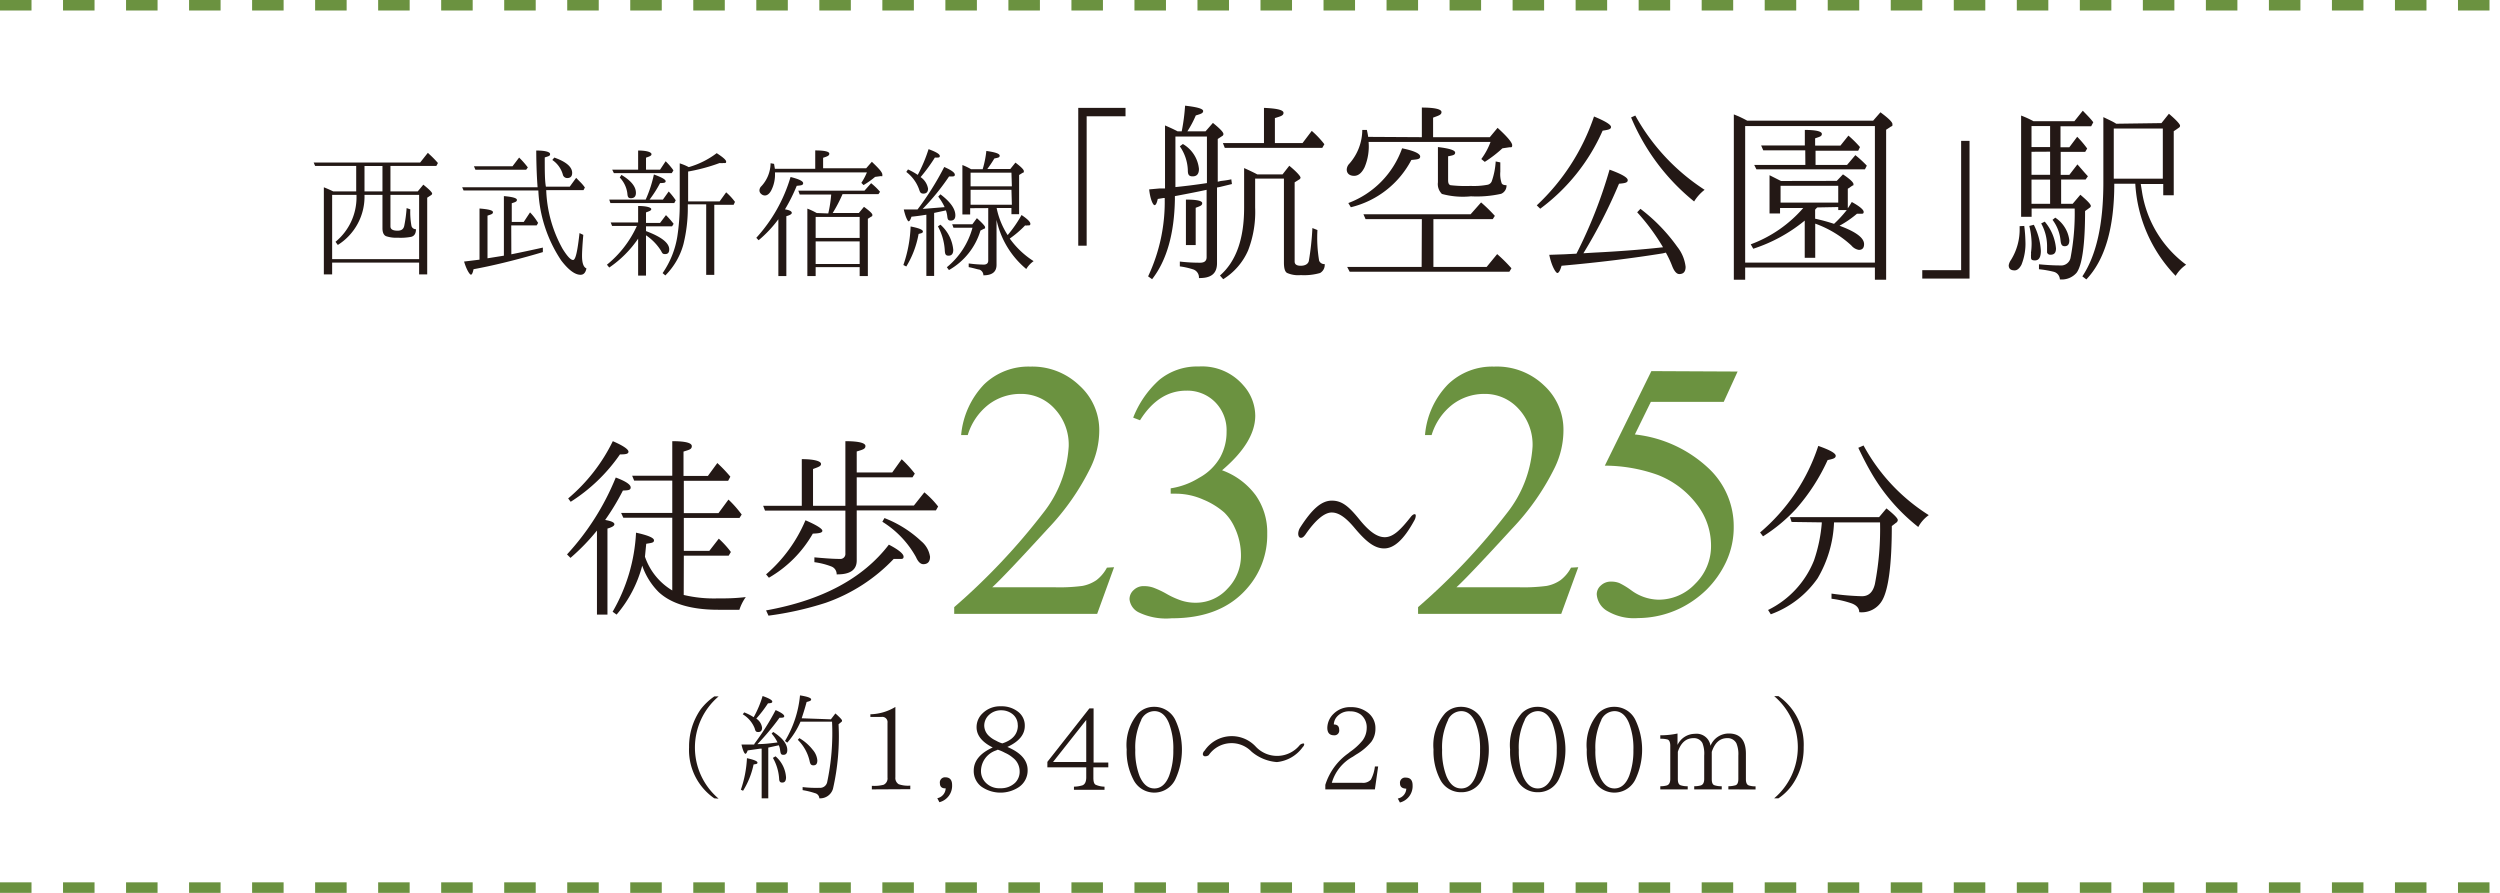 <svg viewBox="0 0 238 85" xmlns="http://www.w3.org/2000/svg"><path d="m0 84.5h238" fill="none" stroke="#6b9240" stroke-dasharray="3 3" stroke-miterlimit="10"/><path d="m0 .5h238" fill="none" stroke="#6b9240" stroke-dasharray="3 3" stroke-miterlimit="10"/><g fill="#231815"><path d="m33.91 18.22v-2.42h-3.91l-.14-.33h10.14l.73-.92.15.14a9.11 9.11 0 0 1 .81.83l-.15.28h-4.37v2.42h2.6l.53-.64c.56.45.84.73.84.85a.21.21 0 0 1 -.12.16l-.35.23v7.3h-.77v-1.12h-8.28v1.12h-.79v-8.29c.26.1.56.23.89.39zm-2.29 6.45h8.28v-6.12h-2.73v3c0 .27.21.4.63.41s.6-.14.68-.44a12.72 12.72 0 0 0 .23-1.71l.35.12a7.27 7.27 0 0 0 .11 1.57.42.42 0 0 0 .43.32c0 .41-.16.66-.47.73a5.39 5.39 0 0 1 -1.27.08 3 3 0 0 1 -1.12-.15c-.22-.11-.33-.36-.33-.76v-3.17h-1.71a5.43 5.43 0 0 1 -2.54 4.77l-.22-.3a5.48 5.48 0 0 0 2-4.32v-.15h-2.32zm4.79-8.87h-1.71v2.42h1.71z"/><path d="m52 18.1a12.32 12.32 0 0 0 1.56 5.59c.44.7.76 1.06 1 1.06s.42-.85.61-2.56l.36.17q-.12 1.41-.12 2c0 .68.14 1.08.42 1.19-.08.41-.27.61-.56.61-.53 0-1.14-.45-1.84-1.36a13 13 0 0 1 -2.18-6.67h-7.12l-.13-.3h7.18c-.06-.73-.12-1.9-.13-3.5.88 0 1.32.14 1.32.34s-.18.2-.51.32c0 1.28 0 2.21.11 2.78h2.27l.61-.84.34.35a3.78 3.78 0 0 1 .49.57l-.13.25zm-3.32 6.11c.89-.18 1.88-.39 3-.64v.43l-.68.2c-2.15.62-4.13 1.1-5.92 1.43-.07.35-.15.52-.25.52s-.4-.41-.65-1.25l1.47-.18v-4.87c.85.07 1.28.17 1.28.35s-.18.21-.52.33v4.06l1.56-.25v-5.67c.83.07 1.24.19 1.24.36s-.16.21-.49.32v1.78h1.14l.6-.91a4.92 4.92 0 0 1 .67.85l.1.15-.14.24h-2.42zm.74-9.21a8.1 8.1 0 0 1 .83.94l-.16.22h-4.83l-.14-.33h3.67zm3.35 0c1.13.4 1.7.89 1.7 1.46 0 .33-.16.49-.47.49a.42.42 0 0 1 -.42-.34 2.5 2.5 0 0 0 -1-1.38z"/><path d="m60.75 22.72a10.44 10.44 0 0 1 -2.75 2.75l-.22-.27a10.12 10.12 0 0 0 2.85-3.69h-2.36l-.13-.33h2.61v-1.57c.83 0 1.24.15 1.25.29s-.17.2-.5.32v1h1.34l.56-.74a8.18 8.18 0 0 1 .73.83l-.15.24h-2.48v.45c1.47.55 2.21 1.13 2.21 1.74 0 .31-.13.45-.39.45s-.27-.1-.4-.33a4.91 4.91 0 0 0 -1.42-1.46v3.84h-.75zm.72-3.72a11.71 11.71 0 0 0 .78-2.39c.75.27 1.12.48 1.12.64s-.17.17-.53.18a11.31 11.31 0 0 1 -1 1.57h1.27l.55-.77a6.16 6.16 0 0 1 .67.84l-.14.26h-6.08l-.11-.33zm-.72-4.67c.84 0 1.25.16 1.27.33s-.18.23-.52.35v1.14h1.34l.53-.8a6.88 6.88 0 0 1 .65.74l.09.14-.16.25h-5.51l-.16-.33h2.47zm-1.59 2.32q1.38.82 1.38 1.71c0 .34-.16.5-.46.51s-.33-.16-.36-.49a2.66 2.66 0 0 0 -.72-1.48zm6.32 3a14.43 14.43 0 0 1 -.41 3.57 6.66 6.66 0 0 1 -1.73 3l-.26-.22a8.49 8.49 0 0 0 1.4-3.48 20 20 0 0 0 .23-3.2v-3.77a5.31 5.31 0 0 1 .86.36 8.09 8.09 0 0 0 2.66-1.33c.6.39.9.65.9.81s-.08.13-.24.13a1.33 1.33 0 0 1 -.38 0 17.16 17.16 0 0 1 -3 .81v2.84h3l.62-.86a5.43 5.43 0 0 1 .84.91l-.13.28h-1.84v6.67h-.77v-6.72h-1.75z"/><path d="m75.38 20.26c0 .12-.18.23-.52.32v5.7h-.76v-5.41a11.27 11.27 0 0 1 -1.88 2l-.22-.23a14.79 14.79 0 0 0 3.26-5.79c.8.2 1.2.39 1.2.59s-.2.21-.61.25a16.67 16.67 0 0 1 -1.12 2.24c.42.07.63.17.65.33zm2.23-5.94c.89 0 1.34.11 1.34.31s-.2.26-.59.39v1h4.1l.54-.62c.68.65 1 1 1 1.23s0 .13-.17.14l-.52.07a8.3 8.3 0 0 1 -1.1.78l-.21-.21a5.84 5.84 0 0 0 .53-1h-8.75v.1a3.31 3.31 0 0 1 -.38 1.66c-.17.29-.36.44-.59.44a.52.52 0 0 1 -.35-.15.43.43 0 0 1 -.16-.34.57.57 0 0 1 .19-.4 3.27 3.27 0 0 0 .87-2.18l.33.06.08.47h3.84zm1.24 6a11.84 11.84 0 0 0 .28-1.8h-3l-.13-.37h6.3l.63-.71a6.06 6.06 0 0 1 .85.82l-.15.22h-3.42a13.58 13.58 0 0 1 -.94 1.8h2.49l.49-.59c.55.4.81.65.8.77s0 .12-.12.17l-.31.2v5.45h-.78v-.85h-4.19v.85h-.79v-6.42a6.51 6.51 0 0 1 .89.42zm-1.2 2.33h4.19v-2h-4.19zm4.19.33h-4.19v2.15h4.19z"/><path d="m86 25.23a12.42 12.42 0 0 0 .69-3.67c.78.15 1.17.31 1.17.47s-.14.17-.41.24a8.93 8.93 0 0 1 -1.17 3.1zm3.9-9.33c.66.29 1 .53 1 .73s-.19.17-.55.17a22.27 22.27 0 0 1 -2.51 3.09l2.09-.17a5.1 5.1 0 0 0 -.61-1l.21-.22c.94.71 1.42 1.38 1.42 2 0 .33-.15.5-.44.5s-.3-.16-.34-.49a2.79 2.79 0 0 0 -.12-.48l-1.12.24v6h-.74v-5.83c-.36.06-.82.13-1.42.19-.09.3-.19.44-.27.44s-.29-.37-.46-1.13h1.31a27.21 27.21 0 0 0 2.54-4.04zm-1.5-1.7c.71.26 1.07.47 1.07.65s-.16.15-.47.15a15.76 15.76 0 0 1 -1.36 1.86 1.66 1.66 0 0 1 .71 1.1c0 .31-.15.47-.44.47s-.33-.15-.43-.45a3.59 3.59 0 0 0 -1.2-1.61l.16-.24a6.5 6.5 0 0 1 .93.52 14.59 14.59 0 0 0 1.03-2.45zm1.13 7.19a3.64 3.64 0 0 1 1.22 2.39c0 .37-.14.56-.45.56s-.34-.19-.36-.56a5.39 5.39 0 0 0 -.65-2.23zm3.47-.62c.51.46.78.75.78.86s0 .12-.13.16l-.31.16a6.45 6.45 0 0 1 -3 3.76l-.2-.27a7.31 7.31 0 0 0 2.44-3.76h-1.81l-.12-.33h1.92zm-.64-.95v.6h-.74v-4.71a5.81 5.81 0 0 1 .83.4h1.1a9.39 9.39 0 0 0 .35-1.74c.85.12 1.27.26 1.27.45s-.17.19-.51.27a10.68 10.68 0 0 1 -.67 1h2.19l.49-.61c.54.41.8.67.8.81s0 .12-.13.17l-.32.2v3.73h-.73v-.59h-1.41a7.44 7.44 0 0 0 1.05 2.58 11.67 11.67 0 0 0 1.32-1.91c.57.38.84.66.84.83s-.09.16-.27.16a.7.7 0 0 1 -.23 0 9.69 9.69 0 0 1 -1.46 1.25 8.19 8.19 0 0 0 2.27 2.15 2.51 2.51 0 0 0 -.7.75 8.36 8.36 0 0 1 -2.83-4.68v4.28c0 .67-.41 1-1.25 1a.58.58 0 0 0 -.4-.55c-.12 0-.44-.12-1-.23v-.35a11.42 11.42 0 0 0 1.43.11c.28 0 .43-.13.43-.38v-5zm3.93-3.38h-3.89v1.3h3.93zm0 1.63h-3.89v1.42h3.93z"/><path d="m107.15 11.07h-3.7v12.32h-.8v-13.12h4.5z"/><path d="m116.22 17.23c.45-.05.8-.11 1-.16l.06.45-1.15.28-.27.05v7.2c0 1-.57 1.44-1.72 1.42a.81.81 0 0 0 -.54-.82 7.11 7.11 0 0 0 -1.28-.29v-.46a16.09 16.09 0 0 0 1.93.11c.42 0 .62-.18.62-.53v-6.41c-.82.18-1.75.36-2.75.55l-.27.05v.33c-.06 3.24-.77 5.78-2.17 7.58l-.38-.27a16.64 16.64 0 0 0 1.58-7.46h-.11l-.55.09c-.09.39-.18.59-.31.59s-.4-.5-.51-1.5l1-.09h.51v-6c.46.2.86.38 1.19.56h.4a18.53 18.53 0 0 0 .32-2.44c1.15.13 1.72.29 1.72.51s-.24.28-.7.42a9.87 9.87 0 0 1 -.8 1.51h1.73l.7-.8c.65.53 1 .88 1 1.06a.22.22 0 0 1 -.13.2l-.41.27v4.07zm-4.32.58c.89-.09 1.89-.21 3-.38v-4.43h-3zm.71-4.1a3.09 3.09 0 0 1 1.53 2.37c0 .48-.2.71-.6.71s-.46-.21-.46-.63a4.23 4.23 0 0 0 -.76-2.23zm.29 5.29c1 0 1.55.11 1.55.34s-.2.28-.62.44v3.55h-.93zm6.59.76a10.16 10.16 0 0 1 -.67 4.08 6.1 6.1 0 0 1 -2.37 2.74l-.31-.35q2.3-2 2.3-6.45v-3.78c.45.2.87.4 1.25.6h2.41l.64-.82c.71.58 1.07 1 1.07 1.13a.22.22 0 0 1 -.13.18l-.43.27v7.54c0 .27.2.4.58.4s.69-.14.77-.45a26.08 26.08 0 0 0 .34-3.14l.48.19a13 13 0 0 0 .16 2.91.52.52 0 0 0 .53.33.88.88 0 0 1 -.44.85 5.51 5.51 0 0 1 -1.84.2 2.63 2.63 0 0 1 -1.31-.21c-.2-.13-.29-.44-.29-1v-7.98h-2.74zm.84-9.49c1.24.05 1.86.2 1.86.47s-.27.33-.82.5v2.38h2.63l.88-1.16a8.82 8.82 0 0 1 1.2 1.27l-.2.35h-9.28l-.18-.46h3.91z"/><path d="m135.36 13.06v-2.82c1.25 0 1.87.16 1.87.43s-.27.33-.8.53v1.86h5.4l.74-.89c.93.85 1.39 1.4 1.39 1.65s-.09.19-.26.2l-.67.1a11.47 11.47 0 0 1 -1.68 1.29l-.33-.27a6.5 6.5 0 0 0 .88-1.63h-11.61a5.1 5.1 0 0 1 -.38 2.41c-.27.55-.6.82-1 .82s-.7-.2-.7-.6a.85.85 0 0 1 .26-.57 4.91 4.91 0 0 0 1.22-3.2h.44c0 .06.07.28.12.66zm0 7.8h-5.36l-.2-.46h10.2l1-1.13a14.7 14.7 0 0 1 1.31 1.28l-.2.31h-5.65v4.55h5.07l1-1.22a14.48 14.48 0 0 1 1.36 1.35l-.2.33h-15.2l-.24-.46h7.09zm-7-1.53a8.65 8.65 0 0 0 5.12-5.21c1.15.23 1.72.51 1.72.78s-.28.27-.84.33a8.84 8.84 0 0 1 -5.76 4.5zm8.9-.88a1.3 1.3 0 0 1 -.37-1.09v-3.36c1.09.13 1.64.3 1.64.53s-.22.26-.67.35v2.28c0 .27.07.42.22.47a12.56 12.56 0 0 0 1.93.07 7 7 0 0 0 1.6-.11.55.55 0 0 0 .4-.32 6.86 6.86 0 0 0 .38-1.9l.44.09v.88a2.72 2.72 0 0 0 .13 1.11c.07.13.22.18.46.18a.84.84 0 0 1 -.51.82 10.63 10.63 0 0 1 -2.88.24 7.58 7.58 0 0 1 -2.81-.24z"/><path d="m146.3 19.55a20.61 20.61 0 0 0 5.45-8.46c1.07.44 1.62.78 1.62 1s-.27.27-.8.35a18.54 18.54 0 0 1 -5.94 7.43zm12 4.57c-2.92.47-6.12.87-9.64 1.18-.13.46-.27.69-.4.69s-.53-.58-.77-1.73l1.42-.05 1.17-.06a45.07 45.07 0 0 0 3.15-8c1.15.42 1.73.75 1.73 1s-.27.29-.83.34a48.87 48.87 0 0 1 -3.39 6.62l1-.06c2.2-.11 4.41-.27 6.58-.51a20.18 20.18 0 0 0 -2.46-3.33l.31-.33a16.71 16.71 0 0 1 3.51 3.62 3.73 3.73 0 0 1 .79 1.9q0 .69-.6.69c-.26 0-.5-.27-.71-.84a9.45 9.45 0 0 0 -.57-1.2zm-2.62-13.12a19.86 19.86 0 0 0 6.6 7.07 4.15 4.15 0 0 0 -1 1.11 20.41 20.41 0 0 1 -6-8z"/><path d="m178.32 11.49.7-.8c.76.57 1.14.93 1.14 1.13s0 .16-.16.24l-.44.29v14.28h-1.07v-1.16h-12.35v1.16h-1.08v-15.74l.44.18c.13.06.42.19.84.42zm-12.18 13.51h12.35v-13h-12.35zm8.72-7.78.59-.62c.69.46 1 .77 1 .93s0 .09-.11.15l-.43.29v1.86c.11-.15.23-.35.38-.6.75.41 1.13.74 1.13.94s-.11.18-.35.18h-.29a9.71 9.71 0 0 1 -1.66 1.14c1.55.57 2.34 1.15 2.34 1.75 0 .37-.17.55-.5.55a1.18 1.18 0 0 1 -.71-.42 10.13 10.13 0 0 0 -3.44-2.08v3.25h-1v-3.54a15 15 0 0 1 -4.9 2.68l-.24-.42a12.23 12.23 0 0 0 5-3.46h-2.21v.52h-1v-3.64l1.09.55zm-3-2.91h-4l-.2-.46h4.16v-1.48c1.07 0 1.62.14 1.62.38s-.22.27-.64.42v.69h2.41l.76-.95a10.54 10.54 0 0 1 1.1 1.09l-.17.35h-4.06v1.35h3l.79-.93a10.61 10.61 0 0 1 1.09 1l-.18.35h-10.33l-.21-.42h4.87zm3.14 3.38h-5.49v1.6h5.49zm-2 2.06-.09.09c-.06.05-.09.11-.11.12v.86a17.19 17.19 0 0 1 1.8.49 11.19 11.19 0 0 0 1.21-1.31h-.81v-.29z"/><path d="m183 25.72h3.7v-12.31h.8v13.11h-4.5z"/><path d="m192.71 21.51a14.16 14.16 0 0 1 .11 1.46 5.35 5.35 0 0 1 -.38 2.24c-.19.35-.41.53-.64.53-.39 0-.57-.16-.57-.49a1.22 1.22 0 0 1 .22-.51 5.5 5.5 0 0 0 .82-3v-.21zm4.61-2.11.73-.86c.67.57 1 .91 1 1.08a.29.29 0 0 1 -.09.14l-.46.33c0 3.24-.29 5.21-.82 5.89a1.87 1.87 0 0 1 -1.58.62.78.78 0 0 0 -.6-.73 10.09 10.09 0 0 0 -1.39-.24v-.47c.73.07 1.39.11 2 .11a.92.92 0 0 0 1-.7 22.47 22.47 0 0 0 .4-4.72h-4.1v.79h-1v-9.64a9.56 9.56 0 0 1 1.18.54h3.89l.8-1c.45.46.8.82 1 1.1l-.2.38h-2.92v2h.84l.75-1a9.79 9.79 0 0 1 .95 1.12l-.19.32h-2.33v2.19h.82l.77-1c.34.38.65.76 1 1.13l-.22.31h-2.33v2.31zm-3.7 2a6.16 6.16 0 0 1 .67 2.48c0 .6-.18.91-.56.91s-.38-.13-.38-.4a.85.85 0 0 1 0-.13.71.71 0 0 0 0-.2 6.88 6.88 0 0 0 .06-.89 7.37 7.37 0 0 0 -.22-1.66zm1.55-7.4v-2h-1.77v2zm-1.77.45v2.19h1.77v-2.2zm1.77 2.65h-1.77v2.3h1.77zm-.51 4a4.54 4.54 0 0 1 1.07 2.55c0 .4-.16.6-.51.6a.32.32 0 0 1 -.34-.21s0-.24 0-.7a4.46 4.46 0 0 0 -.56-2.07zm1-.38a3 3 0 0 1 1.34 2.16c0 .38-.15.56-.44.56s-.36-.2-.4-.58a3.84 3.84 0 0 0 -.76-1.93zm10.11-9 .71-.89c.71.6 1.06 1 1.06 1.13s-.06.16-.17.24l-.43.29v6.1h-1v-1.07h-2.14l.11.68a10.69 10.69 0 0 0 4.21 7 3.45 3.45 0 0 0 -1 1.06 13.73 13.73 0 0 1 -3.84-8.77h-2c0 4.21-.89 7.25-2.66 9.11l-.38-.29c1.33-2 2-4.95 2-8.93v-6.23c.56.27 1 .47 1.22.63zm-4.54 5.29h4.67v-4.77h-4.67z"/><path d="m68 76a5.58 5.58 0 0 1 -2.4-4.86 6.19 6.19 0 0 1 1.09-3.59 5.68 5.68 0 0 1 1.31-1.25h.41a6.38 6.38 0 0 0 0 9.73z"/><path d="m70.53 75.18a10.72 10.72 0 0 0 .58-3c.65.14 1 .28 1 .42s-.12.13-.37.18a7.68 7.68 0 0 1 -1 2.5zm1.31-4.4a23.37 23.37 0 0 0 2-3.18c.55.24.82.44.82.58s-.15.15-.45.15a24.11 24.11 0 0 1 -2.1 2.51c.65 0 1.3-.08 1.91-.16a3.47 3.47 0 0 0 -.56-.84l.15-.16c.9.58 1.34 1.16 1.34 1.73 0 .29-.12.45-.37.45s-.26-.14-.31-.41a1.48 1.48 0 0 0 -.13-.5l-1 .22v4.83h-.63v-4.73h-.13l-1.2.17c-.08.21-.14.32-.22.32s-.24-.29-.37-.88h1.1.1zm.76-4.52c.62.22.92.39.92.53s-.14.15-.41.17a11.84 11.84 0 0 1 -1.11 1.45 1.23 1.23 0 0 1 .55.87c0 .27-.12.41-.37.41s-.27-.13-.34-.37a2.74 2.74 0 0 0 -1.13-1.32l.14-.18a4.75 4.75 0 0 1 .9.46 9.94 9.94 0 0 0 .85-2.02zm1.23 5.74a2.89 2.89 0 0 1 1 2c0 .34-.12.5-.36.5s-.29-.14-.3-.42a4.58 4.58 0 0 0 -.59-1.93zm5.27-3.52.43-.56c.42.37.63.6.63.67s0 .1-.1.17l-.23.19a22.33 22.33 0 0 1 -.53 6.14 1.27 1.27 0 0 1 -1.3.91.53.53 0 0 0 -.41-.49 7.5 7.5 0 0 0 -1.18-.29v-.29a10.56 10.56 0 0 0 1.59.07.69.69 0 0 0 .74-.51 22.43 22.43 0 0 0 .47-5.79h-3a7.67 7.67 0 0 1 -1.26 2l-.22-.16a10.2 10.2 0 0 0 1.43-4.34c.7.11 1.06.24 1.06.38s-.14.17-.43.25c-.18.67-.35 1.19-.47 1.55zm-3 1.79a4.49 4.49 0 0 1 1.28 1.12 1.75 1.75 0 0 1 .43 1c0 .32-.12.47-.37.47s-.31-.14-.37-.43a4.09 4.09 0 0 0 -1.12-2z"/><path d="m83 75.15v-.34a3.57 3.57 0 0 0 1.12-.1.67.67 0 0 0 .37-.69v-5.2a.5.5 0 0 0 -.56-.57h-1.07v-.25a4.82 4.82 0 0 0 2.38-.7v6.7a.69.69 0 0 0 .32.66 2.72 2.72 0 0 0 1.1.13v.34z"/><path d="m89.48 74.58a.49.49 0 0 1 .52-.58c.42 0 .64.25.64.73a1.61 1.61 0 0 1 -1.21 1.64l-.2-.38a1 1 0 0 0 .8-.94c-.35.02-.55-.15-.55-.47z"/><path d="m97.83 73.31a1.91 1.91 0 0 1 -.83 1.62 3.17 3.17 0 0 1 -3.58-.05 1.86 1.86 0 0 1 -.72-1.52c0-.91.6-1.66 1.81-2.2-1-.5-1.54-1.14-1.54-1.93a1.8 1.8 0 0 1 .57-1.32 2.36 2.36 0 0 1 1.74-.67 2.52 2.52 0 0 1 1.63.51 1.64 1.64 0 0 1 .65 1.36c0 .83-.56 1.49-1.66 2 1.29.54 1.93 1.28 1.93 2.2zm-3-1.87a2.09 2.09 0 0 0 -1.44 1.93 1.57 1.57 0 0 0 .46 1.15 1.79 1.79 0 0 0 1.37.52 1.94 1.94 0 0 0 1.42-.52 1.48 1.48 0 0 0 .43-1.1 1.62 1.62 0 0 0 -.64-1.28 3 3 0 0 0 -.75-.47 4.11 4.11 0 0 0 -.69-.3zm2.06-2.38a1.32 1.32 0 0 0 -.57-1.13 1.71 1.71 0 0 0 -1-.31 1.66 1.66 0 0 0 -1.2.47 1.39 1.39 0 0 0 -.42 1 1.37 1.37 0 0 0 .48 1 2.37 2.37 0 0 0 .64.42 2.55 2.55 0 0 0 .6.26c.98-.31 1.48-.9 1.48-1.71z"/><path d="m104.09 73.05v1c0 .34.06.56.2.65a2.12 2.12 0 0 0 .86.19v.3h-2.91v-.3a2.88 2.88 0 0 0 .82-.13c.23-.1.34-.34.35-.71v-1h-3.7v-.52l4-5.09h.4v5.15h1.4v.46zm-.68-4.51-3.16 4h3.16z"/><path d="m111.89 68.54a6.67 6.67 0 0 1 0 5.66 2.22 2.22 0 0 1 -4 0 5.75 5.75 0 0 1 -.63-2.85 4.61 4.61 0 0 1 1.1-3.45 2.1 2.1 0 0 1 1.49-.61 2.21 2.21 0 0 1 2.04 1.25zm-3.24 0a6 6 0 0 0 -.57 2.85 6.56 6.56 0 0 0 .41 2.5c.34.78.8 1.17 1.41 1.17s1.1-.41 1.41-1.23a6.86 6.86 0 0 0 .39-2.43 6.61 6.61 0 0 0 -.42-2.56c-.31-.76-.78-1.14-1.38-1.14a1.4 1.4 0 0 0 -1.25.81z"/><path d="m114.73 72a.21.21 0 0 1 -.22-.22.5.5 0 0 1 .17-.32 3.11 3.11 0 0 1 4.85-.4 2.78 2.78 0 0 0 4.21-.13.55.55 0 0 1 .32-.15c.06 0 .1 0 .1.09a.38.38 0 0 1 -.13.24 3.45 3.45 0 0 1 -2.47 1.44 4.22 4.22 0 0 1 -2.42-1 2.64 2.64 0 0 0 -4.07.34.55.55 0 0 1 -.34.11z"/><path d="m130.89 75.15h-4.72v-.43a5.8 5.8 0 0 1 2.18-3l.17-.14a5.73 5.73 0 0 0 1.18-1.07 2 2 0 0 0 .41-1.18 1.56 1.56 0 0 0 -.56-1.3 1.64 1.64 0 0 0 -1-.31 1.53 1.53 0 0 0 -1.34.59 1.2 1.2 0 0 0 -.23.66c.34 0 .51.17.51.51a.45.45 0 0 1 -.49.52c-.42 0-.64-.23-.64-.72a1.9 1.9 0 0 1 .6-1.33 2.21 2.21 0 0 1 1.64-.63 2.54 2.54 0 0 1 1.59.5 1.84 1.84 0 0 1 .75 1.56 2.07 2.07 0 0 1 -.39 1.24 5.44 5.44 0 0 1 -1.46 1.22l-.3.2a4.14 4.14 0 0 0 -2 2.48h2.85a1 1 0 0 0 .87-.3 3.51 3.51 0 0 0 .38-1.25h.31z"/><path d="m133.28 74.58a.49.49 0 0 1 .56-.55c.42 0 .64.25.64.73a1.61 1.61 0 0 1 -1.21 1.64l-.2-.38a1 1 0 0 0 .81-.94c-.4-.01-.6-.18-.6-.5z"/><path d="m141.1 68.54a6.62 6.62 0 0 1 0 5.66 2.16 2.16 0 0 1 -2 1.22 2.2 2.2 0 0 1 -2-1.22 5.86 5.86 0 0 1 -.63-2.85 4.61 4.61 0 0 1 1.11-3.45 2.08 2.08 0 0 1 1.48-.61 2.22 2.22 0 0 1 2.04 1.25zm-3.24 0a5.92 5.92 0 0 0 -.57 2.85 6.56 6.56 0 0 0 .41 2.5c.33.78.79 1.17 1.41 1.17s1.09-.41 1.4-1.23a6.86 6.86 0 0 0 .39-2.43 6.61 6.61 0 0 0 -.42-2.56c-.31-.76-.77-1.14-1.37-1.14a1.4 1.4 0 0 0 -1.25.81z"/><path d="m148.39 68.54a6.58 6.58 0 0 1 0 5.66 2.17 2.17 0 0 1 -2 1.22 2.2 2.2 0 0 1 -2-1.22 5.75 5.75 0 0 1 -.63-2.85 4.57 4.57 0 0 1 1.11-3.45 2.08 2.08 0 0 1 1.48-.61 2.21 2.21 0 0 1 2.04 1.25zm-3.23 0a5.92 5.92 0 0 0 -.57 2.85 6.78 6.78 0 0 0 .4 2.5c.34.78.8 1.17 1.41 1.17s1.1-.41 1.41-1.23a6.86 6.86 0 0 0 .39-2.43 6.61 6.61 0 0 0 -.42-2.56q-.47-1.14-1.38-1.14a1.4 1.4 0 0 0 -1.24.81z"/><path d="m155.69 68.54a6.58 6.58 0 0 1 0 5.66 2.22 2.22 0 0 1 -4 0 5.75 5.75 0 0 1 -.63-2.85 4.61 4.61 0 0 1 1.1-3.45 2.1 2.1 0 0 1 1.49-.61 2.21 2.21 0 0 1 2.04 1.25zm-3.24 0a6 6 0 0 0 -.57 2.85 6.56 6.56 0 0 0 .41 2.5c.34.78.8 1.17 1.41 1.17s1.1-.41 1.41-1.23a6.86 6.86 0 0 0 .39-2.43 6.61 6.61 0 0 0 -.42-2.56c-.31-.76-.78-1.14-1.38-1.14a1.42 1.42 0 0 0 -1.25.81z"/><path d="m164.54 75.15v-.3a2.47 2.47 0 0 0 .67-.09c.18-.05.28-.25.28-.59v-2.24a2.66 2.66 0 0 0 -.19-1.18.94.94 0 0 0 -.86-.48c-.7 0-1.19.43-1.48 1.31v2.59c0 .32.07.51.24.58a2.06 2.06 0 0 0 .71.1v.3h-2.62v-.3a2.35 2.35 0 0 0 .6-.07c.23-.06.35-.27.35-.61v-2.25a2.73 2.73 0 0 0 -.17-1.18.91.91 0 0 0 -.84-.47c-.71 0-1.21.43-1.5 1.3v2.6c0 .32.08.51.24.58a2 2 0 0 0 .7.1v.3h-2.61v-.3a2.23 2.23 0 0 0 .6-.07c.23-.06.35-.27.35-.61v-3.17c0-.33-.09-.54-.26-.6a2.46 2.46 0 0 0 -.69-.07v-.33a7.65 7.65 0 0 0 1.64-.17v1.09a1.84 1.84 0 0 1 1.65-1.06 1.34 1.34 0 0 1 1.49 1.14 1.87 1.87 0 0 1 1.75-1.17c1.08 0 1.62.65 1.62 1.94v2.41c0 .33.09.54.3.6a1.94 1.94 0 0 0 .62.08v.3z"/><path d="m168.9 76a6.38 6.38 0 0 0 0-9.73h.41a5.61 5.61 0 0 1 2.4 4.87 6.09 6.09 0 0 1 -1.09 3.58 5.14 5.14 0 0 1 -1.31 1.28z"/><path d="m58.49 49.91c0 .15-.22.28-.66.41v8.19h-1v-8a20 20 0 0 1 -2.52 2.6l-.33-.33a24.24 24.24 0 0 0 4.64-7.32c.94.35 1.42.67 1.42.94s-.24.28-.74.3a22.41 22.41 0 0 1 -1.69 2.8c.57.1.88.23.88.41zm-4.4-2.46a16.65 16.65 0 0 0 4.25-5.45c1 .43 1.49.78 1.49 1s-.27.26-.81.26a16.28 16.28 0 0 1 -4.69 4.51zm11 9.19a12.39 12.39 0 0 0 3.13.33c.81 0 1.73 0 2.78-.13a4.44 4.44 0 0 0 -.61 1.21h-2c-2.59 0-4.49-.57-5.69-1.69a6.57 6.57 0 0 1 -1.56-2.51 11.78 11.78 0 0 1 -2.44 4.66l-.38-.27a16.61 16.61 0 0 0 2.23-7.53c1.14.25 1.71.49 1.71.73s-.24.24-.74.33l-.12 1.23a6 6 0 0 0 2.6 3.21v-6.92h-4.66l-.21-.46h4.87v-3.08h-3.63l-.19-.46h3.82v-3.29c1.24 0 1.86.16 1.86.47s-.26.35-.79.52v2.32h2.32l.9-1.23a13.88 13.88 0 0 1 1.24 1.3l-.21.39h-4.22v3.08h3.3l.95-1.29a10.18 10.18 0 0 1 1.11 1.23l.15.19-.21.33h-5.3v3.13h2.43l.9-1.16a9.35 9.35 0 0 1 1 1.07l.15.2-.21.35h-4.27z"/><path d="m81.56 53.36c0 .9-.64 1.34-1.91 1.32a.78.78 0 0 0 -.5-.75 7 7 0 0 0 -1.62-.41v-.46c1 .09 1.79.15 2.41.15a.48.48 0 0 0 .54-.53v-4.07h-7.65l-.18-.46h3.68v-4.44c1.2 0 1.81.2 1.83.44s-.26.31-.76.5v3.5h3.08v-6.15c1.27 0 1.91.17 1.91.46s-.27.35-.83.52v2h3.38l.9-1.26a11.33 11.33 0 0 1 1.25 1.37l-.22.35h-5.31v2.69h5.44l1-1.26a8.36 8.36 0 0 1 1.31 1.35l-.21.37h-7.54zm-8.63 1.32a13.92 13.92 0 0 0 3.75-5.15c1.07.46 1.61.81 1.61 1s-.3.25-.91.27a11.33 11.33 0 0 1 -4.18 4.2zm0 3.43q8-1.44 11.69-6.26c.94.49 1.4.88 1.4 1.14s-.17.22-.52.22h-.42a16.35 16.35 0 0 1 -6.48 4.18 30.44 30.44 0 0 1 -5.44 1.22zm11.27-8.79a10.82 10.82 0 0 1 3.5 2.2 2.38 2.38 0 0 1 .84 1.48c0 .47-.22.71-.64.71-.26 0-.5-.22-.7-.68a9.2 9.2 0 0 0 -3.2-3.36z"/></g><path d="m106.06 54-1.61 4.44h-13.61v-.64a61.48 61.48 0 0 0 8.45-8.94 11.28 11.28 0 0 0 2.45-6.35 5 5 0 0 0 -1.34-3.6 4.3 4.3 0 0 0 -3.22-1.41 5 5 0 0 0 -3.05 1 5.78 5.78 0 0 0 -2 2.92h-.63a8 8 0 0 1 2.19-4.83 6.08 6.08 0 0 1 4.4-1.69 6.46 6.46 0 0 1 4.68 1.81 5.71 5.71 0 0 1 1.88 4.29 8.14 8.14 0 0 1 -.82 3.5 23.27 23.27 0 0 1 -4.08 5.84q-4.23 4.62-5.29 5.57h6a16.73 16.73 0 0 0 2.58-.13 3.52 3.52 0 0 0 1.34-.55 3.68 3.68 0 0 0 1-1.19z" fill="#6b9240"/><path d="m107.88 39.76a9.43 9.43 0 0 1 2.49-3.6 5.68 5.68 0 0 1 3.76-1.27 5.18 5.18 0 0 1 4.25 1.81 4.38 4.38 0 0 1 1.12 2.87q0 2.52-3.16 5.2a6.88 6.88 0 0 1 3.21 2.39 6.12 6.12 0 0 1 1.09 3.64 7.65 7.65 0 0 1 -1.91 5.2q-2.48 2.87-7.19 2.86a6 6 0 0 1 -3.17-.58 1.57 1.57 0 0 1 -.84-1.24 1.15 1.15 0 0 1 .4-.87 1.33 1.33 0 0 1 1-.37 2.62 2.62 0 0 1 .86.14 8.57 8.57 0 0 1 1.31.62 7.7 7.7 0 0 0 1.42.63 4.43 4.43 0 0 0 1.34.19 4.06 4.06 0 0 0 3-1.34 4.48 4.48 0 0 0 1.28-3.18 6.21 6.21 0 0 0 -.59-2.62 4.74 4.74 0 0 0 -1-1.45 7.22 7.22 0 0 0 -2-1.23 6.46 6.46 0 0 0 -2.55-.56h-.55v-.51a7.17 7.17 0 0 0 2.7-1 5.12 5.12 0 0 0 2-1.93 5 5 0 0 0 .62-2.46 3.8 3.8 0 0 0 -1.1-2.83 3.73 3.73 0 0 0 -2.73-1.08q-2.64 0-4.41 2.82z" fill="#6b9240"/><path d="m123.84 51.2c-.15 0-.25-.16-.25-.4a1.18 1.18 0 0 1 .2-.6c1.1-1.71 2-2.54 3-2.54s1.65.59 2.64 1.81 1.73 1.67 2.4 1.67c.83 0 1.55-.76 2.46-1.91.15-.2.29-.28.38-.28s.11.06.11.16a1 1 0 0 1 -.15.46c-1 1.83-1.93 2.64-2.86 2.64s-1.74-.67-2.8-1.93c-.83-1-1.52-1.49-2.19-1.49s-1.53.68-2.51 2.11c-.17.22-.27.3-.43.3z" fill="#231815"/><path d="m150.25 54-1.62 4.44h-13.63v-.64a61.48 61.48 0 0 0 8.45-8.94 11.35 11.35 0 0 0 2.45-6.35 5 5 0 0 0 -1.34-3.6 4.3 4.3 0 0 0 -3.22-1.41 5 5 0 0 0 -3.05 1 5.78 5.78 0 0 0 -2 2.92h-.63a7.85 7.85 0 0 1 2.19-4.83 6.06 6.06 0 0 1 4.39-1.69 6.48 6.48 0 0 1 4.76 1.8 5.71 5.71 0 0 1 1.84 4.3 8.14 8.14 0 0 1 -.82 3.5 23.27 23.27 0 0 1 -4.08 5.84c-2.82 3.08-4.59 4.94-5.29 5.57h6a16.82 16.82 0 0 0 2.58-.13 3.41 3.41 0 0 0 1.33-.55 3.59 3.59 0 0 0 1-1.19z" fill="#6b9240"/><path d="m165.42 35.37-1.32 2.89h-6.94l-1.52 3.1a12.15 12.15 0 0 1 7.15 3.35 7.55 7.55 0 0 1 2.26 5.44 7.77 7.77 0 0 1 -.74 3.37 9.29 9.29 0 0 1 -1.86 2.63 9.76 9.76 0 0 1 -2.5 1.76 9.3 9.3 0 0 1 -4 .93 5 5 0 0 1 -3-.71 2 2 0 0 1 -.94-1.55 1.11 1.11 0 0 1 .39-.84 1.37 1.37 0 0 1 1-.37 2 2 0 0 1 .77.14 7.16 7.16 0 0 1 1.13.69 4.5 4.5 0 0 0 2.59.89 4.77 4.77 0 0 0 3.49-1.51 5 5 0 0 0 1.51-3.66 6.37 6.37 0 0 0 -1.35-3.9 8.53 8.53 0 0 0 -3.7-2.8 15.08 15.08 0 0 0 -5.06-.89l4.43-9z" fill="#6b9240"/><path d="m167.56 50.69a18.17 18.17 0 0 0 5.54-8.24c1.11.39 1.66.7 1.66.94s-.26.3-.77.41a18.69 18.69 0 0 1 -3 4.64 15.52 15.52 0 0 1 -3.15 2.62zm3-1-.15-.46h8.48l.7-.83q1.08.86 1.08 1.11a.34.34 0 0 1 -.18.27l-.39.3c0 3.62-.31 6-.9 7.05a2.24 2.24 0 0 1 -2.2 1.15c0-.37-.24-.65-.7-.83a9.48 9.48 0 0 0 -1.94-.45v-.49a24.71 24.71 0 0 0 2.89.25c.65 0 1.05-.38 1.24-1.16a27.34 27.34 0 0 0 .49-5.87h-4.38a11.32 11.32 0 0 1 -1.56 5.32 9.3 9.3 0 0 1 -4.46 3.43l-.26-.41a8.94 8.94 0 0 0 4.37-4.71 14.58 14.58 0 0 0 .75-3.63zm6.85-7.28a17.91 17.91 0 0 0 6.21 6.63 3.3 3.3 0 0 0 -1 1.13 18.08 18.08 0 0 1 -4.38-5c-.42-.71-.87-1.56-1.33-2.54z" fill="#231815"/></svg>